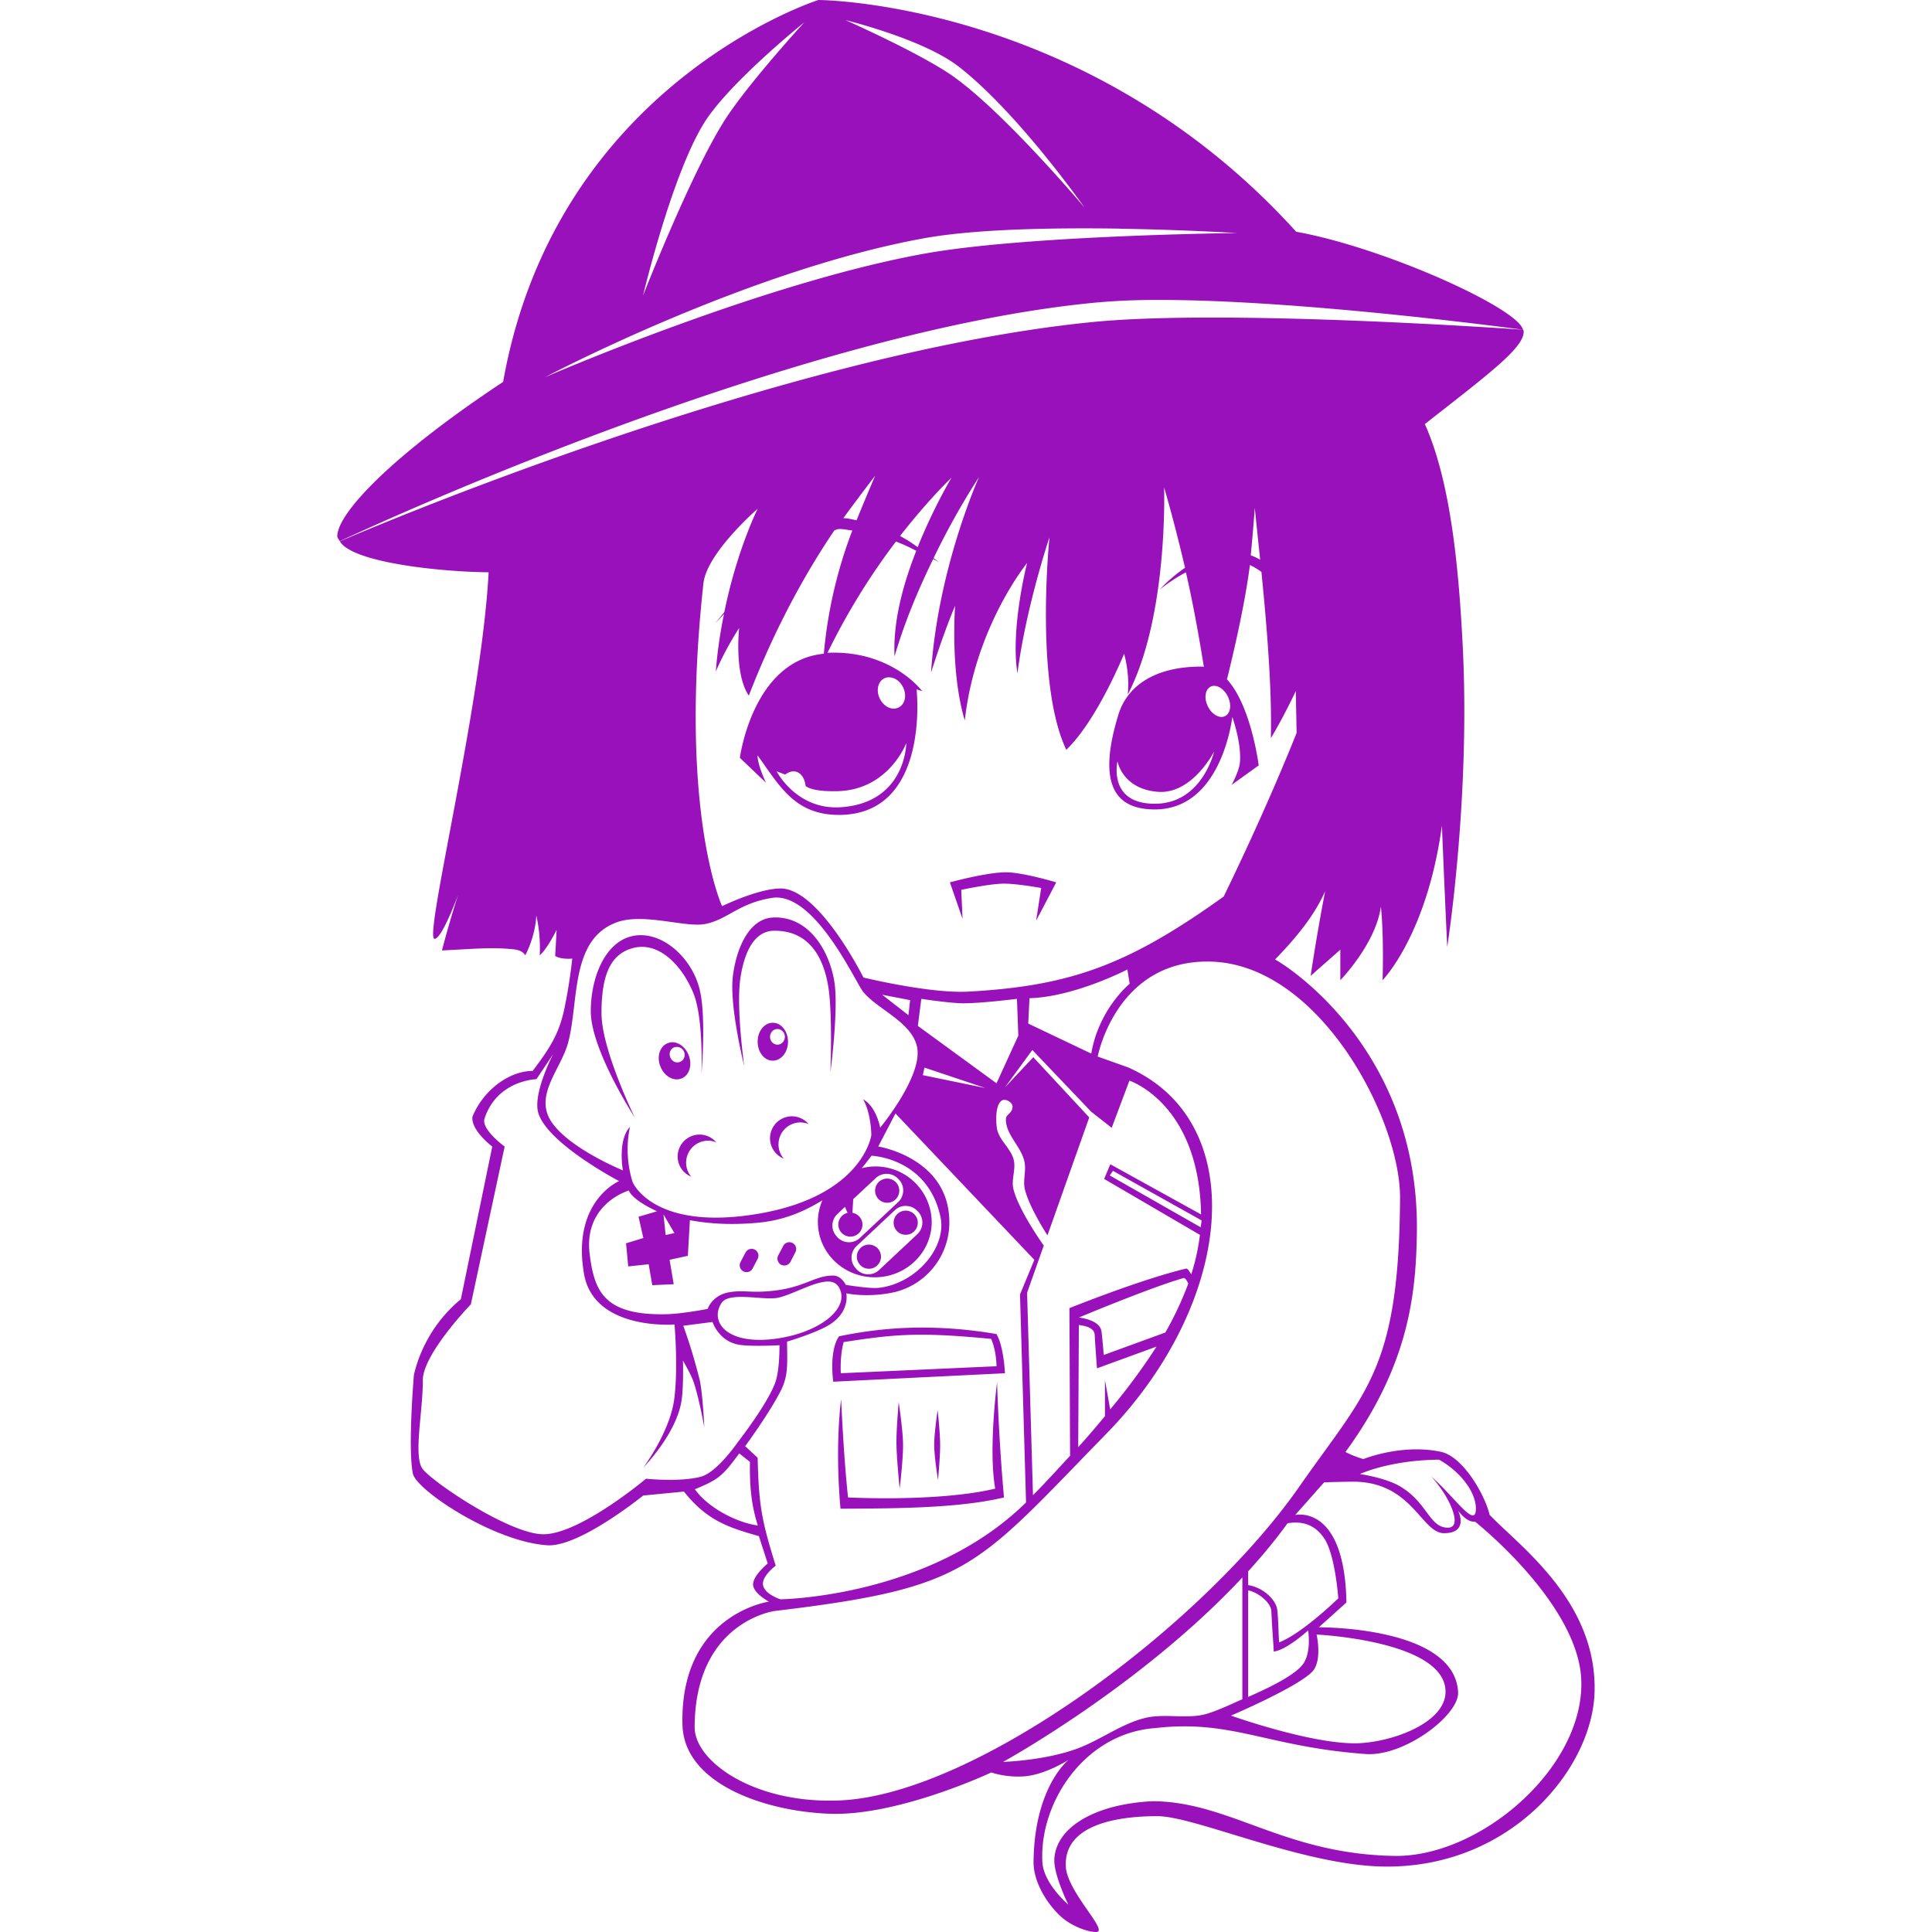 <svg role="img" width="32px" height="32px" viewBox="0 0 24 24" xmlns="http://www.w3.org/2000/svg"><title>Ren'Py</title><path fill="#91b5a" d="M10.166 0S6.908 1.035 6.25 4.744C4.885 5.647 4.194 6.368 4.19 6.66c0 .023.02.042.031.063.115-.054 5.565-2.614 9.422-2.967a8.31 8.31 0 01.707-.03c1.8-.007 4.532.365 4.569.37-.063-.269-1.722-1.02-2.817-1.217C13.504.009 10.166 0 10.166 0zm8.754 4.096c-.039-.003-3.665-.261-5.342-.096-3.94.388-9.242 2.675-9.356 2.725.16.27 1.288.38 1.848.384-.085 1.63-.804 4.532-.674 4.553.09.014.295-.547.295-.547s-.105.322-.201.692c.404-.02.597-.04.851-.018.057.005.143.01.184.078.134-.26.137-.494.137-.494s.056.211.043.494c.096-.082.209-.316.209-.316s-.009.201-.018.324c.08.048.213.033.213.033a6.8 6.8 0 01-.092.592c-.062.312-.16.488-.4.803-.297.002-.617.244-.748.57-.02.17.246.37.246.37l-.39 1.896a1.743 1.743 0 00-.583.937s-.078.912-.013 1.23c.04.202 1 .846 1.671.89.397.025 1.19-.618 1.19-.618l.506-.049c.276.346.528.441.931.553l.11.34s-.182.149-.182.26c0 .11.197.214.197.214s-1.108.156-1.074 1.53c.018.728 1.01 1.074 1.824 1.105.855.033 2.012-.513 2.012-.513s.184.066.412.048c.262-.02.549-.205.549-.205s-.426.331-.436 1.268c-.002.25.172.537.364.7.114.095.3.17.412.171.173.001-.359-.495-.375-.813-.028-.541.69-.626 1.135-.626.471-.001 1.812.614 2.82.626 1.57.02 2.583-1.212 2.613-2.16.037-1.14-.951-1.834-1.304-2.21-.052-.233-.324-.722-.604-.782-.487-.104-.963.09-.963.09s-.112-.03-.223-.088c.794-1.087.876-1.977.887-2.728.032-2.214-1.539-3.268-1.762-3.39.371-.38.53-.64.622-.847a27.5 27.5 0 00-.18 1.051l.369-.326v.379s.44-.45.504-.914c.039.377.021.914.021.914s.552-.561.737-1.92c.035.862.066 1.508.066 1.508s.29-1.837.192-3.75c-.048-.928-.144-2.02-.47-2.746.825-.647 1.245-.959 1.227-1.16 0-.004-.007-.009-.007-.012zM10.504.25s.961.233 1.406.578c.737.573 1.562 1.75 1.562 1.75s-.98-1.165-1.625-1.625C11.451.67 10.504.25 10.504.25zm-.516.031s-.72.785-1 1.235c-.42.672-1 2.156-1 2.156s.358-1.511.766-2.156C9.064 1.024 9.988.28 9.988.28zm3.914 2.56c.813.013 1.465.054 1.465.054s-2.596.027-3.867.253C9.48 3.508 6.77 4.686 6.77 4.686S9.273 3.36 11.478 2.96c.638-.116 1.611-.132 2.424-.12zm-3.031 3.07s-.122.283-.23.552c-.056-.01-.112-.027-.165-.026.19-.26.395-.527.395-.527zm1.293.01s-.513 1.13-.598 2.433c.17-.534.299-.83.299-.83s-.064.815.12 1.425c.131-1.169.774-1.955.774-1.955s-.209.81-.12 1.37c.107-.826.398-1.69.398-1.69s-.187 1.808.209 2.64c.385-.368.718-1.193.718-1.193s.074.246.045.508c.506-.967.452-2.574.452-2.574s.122.406.26.998c-.19.13-.315.271-.315.271s.136-.113.326-.215c.08.347.155.75.223 1.176-.005 0-.009-.004-.014-.004-.62-.006-.944.26-1.047.594-.288.935.01 1.18.453 1.18.836-.001.961-1.149.961-1.149s.119.33.094.57c-.01.104-.102.274-.102.274l.336-.242s-.092-.74-.394-1.069c.145-.587.24-1.068.285-1.42.05.023.097.052.143.085.063.634.133 1.446.117 2.066.171-.286.31-.586.31-.586l.01.52s-.344.88-.906 2.033c-1.185.85-1.903 1.111-3.17 1.181-.478.027-1.305-.175-1.305-.175s-.556-1.118-1.037-1.106c-.288.007-.719.22-.719.22s-.542-1.166-.232-4.009c.041-.38.674-.928.674-.928s-.258.515-.414 1.284a5.42 5.42 0 01-.116.14s.093-.094.112-.115a5.608 5.608 0 00-.102.713c.123-.289.29-.541.29-.541s-.064.57.12.84c.355-.915.75-1.59 1.063-2.053.013-.003.028-.012.04-.014.053-.009.122.01.183.016a5.67 5.67 0 00-.354 1.531c-.886.086-1.043 1.293-1.043 1.293l.324.309s-.104-.216-.105-.34c.273.375.461.746 1.025.74 1.124-.013.951-1.56.951-1.56l.07.023s-.376-.51-1.171-.477l-.006.002a8.303 8.303 0 01.851-1.384c.128.051.16.068.252.115-.154.395-.29.859-.27 1.312.138-.467.311-.861.48-1.209l.074.037-.069-.048a9.273 9.273 0 01.567-1.012zm-.344.013s-.222.368-.42.863c-.08-.057-.105-.075-.219-.139.362-.464.639-.724.639-.724zm3.767.375l.067.644a.698.698 0 00-.117-.055c.031-.307.05-.59.05-.59zm-4.539 2.105c.068.002.135.05.17.123.05.1.024.214-.056.252-.08.04-.184-.01-.233-.111-.049-.1-.023-.214.057-.252a.133.133 0 01.062-.012zm4.04.106c.058.002.121.05.16.123.053.1.042.211-.024.25-.065.038-.162-.01-.215-.11-.053-.1-.042-.211.024-.25a.098.098 0 01.054-.013zm-3.83.714s-.004.734-.805.793c-.556.042-.805-.445-.805-.445l.106.04s.077-.066.156-.028c.089.043.097.168.097.168s.06.075.399.066c.633-.016.851-.594.851-.594zm3.824.102s-.145.637-.72.648c-.606.012-.48-.527-.48-.527s.058.343.5.379c.428.035.7-.5.7-.5zm-2.578 1.5c-.239-.003-.704.125-.704.125l.157.453-.016-.36s.347-.075.523-.077c.158-.003.47.054.47.054l-.063.406.25-.476s-.408-.123-.618-.125zm-2.915.318c.529-.084 1.037 1.046 1.133 1.166.174.217.616.38.672.696.064.359-.46.992-.46.992s-.046-.26-.212-.352c.102.179.102.446.102.446s-.103.755-1.406.976c-1.3.22-1.557-.389-1.557-.389s-.117-.312-.035-.691c-.157.168-.088.541-.088.541s-.828-.338-.943-.717c-.09-.295.188-.58.265-.879.133-.514.024-1.275.602-1.486.329-.12.848.067 1.093.022.285-.054.413-.257.834-.325zm.008.244c-.29.017-.447.375-.492.72-.049.374.14 1.124.14 1.124s-.104-.738-.046-1.101c.052-.33.177-.575.414-.579.446-.006.625.344.68.72.05.342.023 1.038.023 1.038s.095-.72.055-1.078c-.044-.382-.3-.87-.774-.844zm-1.726.227c-.355.066-.533.52-.532.941.002.478.547 1.317.547 1.317s-.414-.843-.414-1.297c0-.474.111-.744.407-.813.3-.069.584.2.734.563.129.312.101 1.008.101 1.008s.062-.714-.023-1.055c-.1-.402-.474-.728-.82-.664zm7.156.32c1.36.023 2.372 1.958 2.365 2.94-.014 2.137-.426 2.398-1.25 3.58-1.214 1.742-4.018 3.821-5.699 3.9-1.064.05-1.817-.482-1.814-.912.006-1.313.996-1.441.996-1.441 2.425-.29 2.477-.52 4.117-2.2 1.587-1.625 1.808-3.87.273-4.552l-.379-.135s.227-1.2 1.39-1.18zm-1.022.098l.028.178s-.382.309-.477.867l-.783-.373.016-.315c.56-.016 1.216-.357 1.216-.357zm-3.046.314l.347.067-.021.187zm.486.051s.339.052.508.055c.22.003.68-.055.68-.055l.017.457-.271.592-.977-.713zm-1.846.297c-.104 0-.188.106-.187.236 0 .13.084.235.187.235.104 0 .19-.104.19-.235 0-.13-.085-.237-.19-.236zm.059.078c.05 0 .091.043.092.096 0 .054-.041.098-.092.098s-.093-.044-.092-.098c0-.053.042-.096.092-.096zm-1.307.164a.153.153 0 00-.056.012c-.098.037-.14.166-.092.287.046.121.162.19.26.152.098-.035.14-.165.093-.287-.036-.097-.12-.164-.205-.164zm.05.059c.041-.004.08.02.097.06.02.051-.003.108-.051.125-.048.02-.102-.007-.121-.058-.02-.05.003-.105.05-.123a.087.087 0 01.026-.004zm4.423.037l.732.768.254.199.22-.586s.868.283.89 1.662l-1.127-.623-.077.182 1.19.695c-.02.162-.054.325-.108.49-.02-.03-.04-.068-.06-.072-.562.133-1.453.492-1.453.492l.008 1.834c-.154.166-.308.337-.461.49l-.073-2.515.207-.586c-.042-.06-.314-.449-.377-.702-.029-.118.033-.245.004-.363-.035-.144-.186-.246-.209-.392-.017-.117-.014-.308.067-.348.044-.022.127.027.127.076 0 .088-.08.096-.082.154-.008.193.19.343.23.532.025.113-.022.235.006.347.049.197.222.479.28.569l.519-1.465-.695-.748-.352.375zm-5.953.053s-.26.496-.182.736c.124.381 1.002.84 1.002.84s-.59.247-.437 1.148c.12.714 1.125.633 1.125.633s.048.538-.004.932c-.055.407-.383.845-.383.845s.408-.413.474-.828c.027-.166.018-.5.018-.5s.093.16.125.246c.07.188.14.582.14.582s-.017-.385-.054-.574a6.832 6.832 0 00-.207-.687l.363-.047s.08.25.344.285c.161.022.488.004.488.004s.004.3-.05.457c-.095.27-.47.75-.47.75s-.255.372-.456.426c-.265.07-.682.025-.682.025s-.82.69-1.275.69c-.424 0-1.418-.674-1.508-.823-.105-.173.014-.723.01-1.084-.005-.327.597-.949.597-.949l.42-1.96s-.294-.213-.25-.348c.157-.478.645-.489.645-.489zm4.613.166l.758.254-.778-.16zm-.36.57l1.725 1.818-.178.43.075 2.584c-1.202 1.182-3.051 1.203-3.051 1.203s-.202-.063-.217-.183c-.013-.106.158-.235.158-.235-.171-.552-.21-.736-.224-1.34l-.155-.144s.312-.425.448-.701c.088-.18.075-.327.072-.598 0 0 .373-.11.535-.215.251-.162.201-.385.201-.385s.262.06.602-.015a.89.89 0 00.678-.856c.01-.811-.883-.953-.883-.953zm-1.285.035a.273.273 0 00-.103.526.273.273 0 01.209-.45c.035.001.07.008.101.022a.273.273 0 00-.207-.098zm-1.148.227a.273.273 0 00-.273.273c0 .11.067.208.168.25a.273.273 0 01.21-.447c.035 0 .07.008.102.021a.273.273 0 00-.207-.097zm2.135.263s.699.024.857.76c.081.377-.301.828-.767.881-.111.013-.409-.037-.409-.037s-.054-.114-.154-.115c-.227-.003-.342.138-.72.185-.3.038-.386-.011-.575.022-.214.037-.267.207-.267.207s-.325.063-.524.066c-.771.014-.883-.294-.941-.74-.083-.634.486-.797.486-.797s.025.108.35.258l-.23.068.06.264-.215.066.027.287.254-.027.045.26.266-.012-.051-.303.227-.05.025-.442c.218.039.474.063.826.033.345-.028.602-.147.82-.28a.671.671 0 00-.056.269c0 .38.316.687.707.687.39 0 .707-.308.707-.687a.697.697 0 00-.87-.668c.075-.089.122-.155.122-.155zm3 .188l1.1.615c0 .028-.009.058-.01.086l-1.13-.644zm-2.807.037c.05.002.1.02.137.06l.01.01a.198.198 0 01-.008.28l-.477.447a.198.198 0 01-.279-.01l-.008-.01a.195.195 0 01.008-.277l.094-.09.033.074a.15.15 0 10.185.147.15.15 0 00-.125-.147l.01-.17.28-.261a.195.195 0 01.14-.053zm-.006.059a.15.15 0 10.016.3.15.15 0 00-.016-.3zm.244.34c.05.001.1.02.137.06l.01.01a.198.198 0 01-.008.28l-.476.446a.198.198 0 01-.28-.01l-.008-.01a.195.195 0 01.008-.277l.477-.447a.195.195 0 01.14-.053zm-.007.058a.15.15 0 10.002 0zm-3.008.047l.136.232-.109.024zm1.537.35a.081.081 0 00-.049.04l-.062.118a.087.087 0 00.035.117.088.088 0 00.117-.037l.06-.117a.085.085 0 00-.035-.116.089.089 0 00-.066-.006zm1.014.025a.15.15 0 10.002 0zm-1.483.057a.088.088 0 00-.05.043l-.061.117a.085.085 0 00.035.115.085.085 0 00.115-.035l.063-.12a.085.085 0 00-.037-.115.084.084 0 00-.065-.005zm5.397.357c.024.008.04.04.054.07a4.003 4.003 0 01-.285.608l-.765.279s-.015-.196-.028-.293c-.02-.148-.281-.172-.281-.172s.896-.376 1.305-.492zm-4.43.045c.06-.002.11.016.14.064.154.25-.203.55-.722.637-.66.111-.89-.2-.73-.437.09-.137.498-.035.675-.059.17-.023.455-.2.637-.205zm3.125.54c.077.01.193.031.197.124.007.138.028.414.028.414l.74-.27a7.746 7.746 0 01-.576.78l-.065-.365v.449c-.11.132-.216.258-.332.385zm-2.006.032c-.324.004-.646.04-.973.108-.128.183-.072.564-.072.564l2.133-.105s-.014-.334-.106-.487a5.44 5.44 0 00-.982-.08zm-.076.09c.263-.007.551.008.992.05.068.152.067.34.067.34l-1.934.087s-.014-.204.035-.387c.339-.053.577-.083.84-.09zm1.066.59s-.11.838-.023 1.32c-.462.113-1.205.137-1.828.11-.056-.511-.086-1.22-.086-1.22s-.08.55-.008 1.36c.714-.004 1.466-.006 2.031-.14-.067-.742-.086-1.43-.086-1.43zm-1.222.246s-.03.34-.028.512c.002.188.04.562.04.562s.045-.37.042-.555c-.002-.174-.054-.519-.054-.519zm.484.098s-.043.285-.043.43c0 .147.047.44.047.44s.028-.29.027-.437c0-.145-.031-.433-.031-.433zm-2.465.539l.133.105c-.003.25.006.502.098.79-.258-.034-.617-.217-.782-.45.298-.122.346-.167.551-.445zm8.694.078c.25.139.459.393.457.611-.003.254-.264-.15-.557-.404.233.249.397.632.215.637-.238.006-.255-.311-.602-.514-.184-.107-.496-.152-.496-.152s.371-.174.983-.178zm-1.073.273c.741-.002.851.642 1.137.64.313-.003.172-.28.172-.28s.106.151.21.136c0 0 1.301 1.029 1.321 1.989.022 1.08-1.257 2.173-2.312 2.164-1.381-.02-2.043-.67-3.008-.68-.725.034-1.213.328-1.227.727-.006.193.174.558.174.558s-.306-.258-.322-.527c-.041-.738.523-1.603 1.402-1.666.953-.11 1.383.232 2.613.322.48.035 1.162-.482 1.149-.766-.038-.823-1.73-.808-1.73-.808l.343-.309c-.023-1.231-.637-1.086-.637-1.086l.36-.406s.21-.007.355-.008zm-.808.516c.161-.025.325 0 .453.187.138.203.176.746.176.746s-.448.437-.735.547c-.01-.128-.007-.244-.023-.402-.013-.123-.172-.28-.362-.309v-.171c.175-.192.341-.392.49-.598zm-.563.674v1.513c-.136.058-.245.115-.414.172-.255.087-.544-.005-.805.063-.285.073-.53.26-.804.367-.409.16-.95.176-.95.176s1.708-.936 2.973-2.291zm.072.16c.127.025.282.153.288.256.012.26.022.344.03.504.158-.017.427-.262.427-.262s.042.256-.055.406c-.081.125-.349.271-.69.42zm.85.549s1.6.075 1.602.71c0 .4-.705.64-1.125.641-.571.002-1.54-.344-1.54-.344s.913-.39 1.032-.574c.097-.151.031-.433.031-.433z"/></svg>
